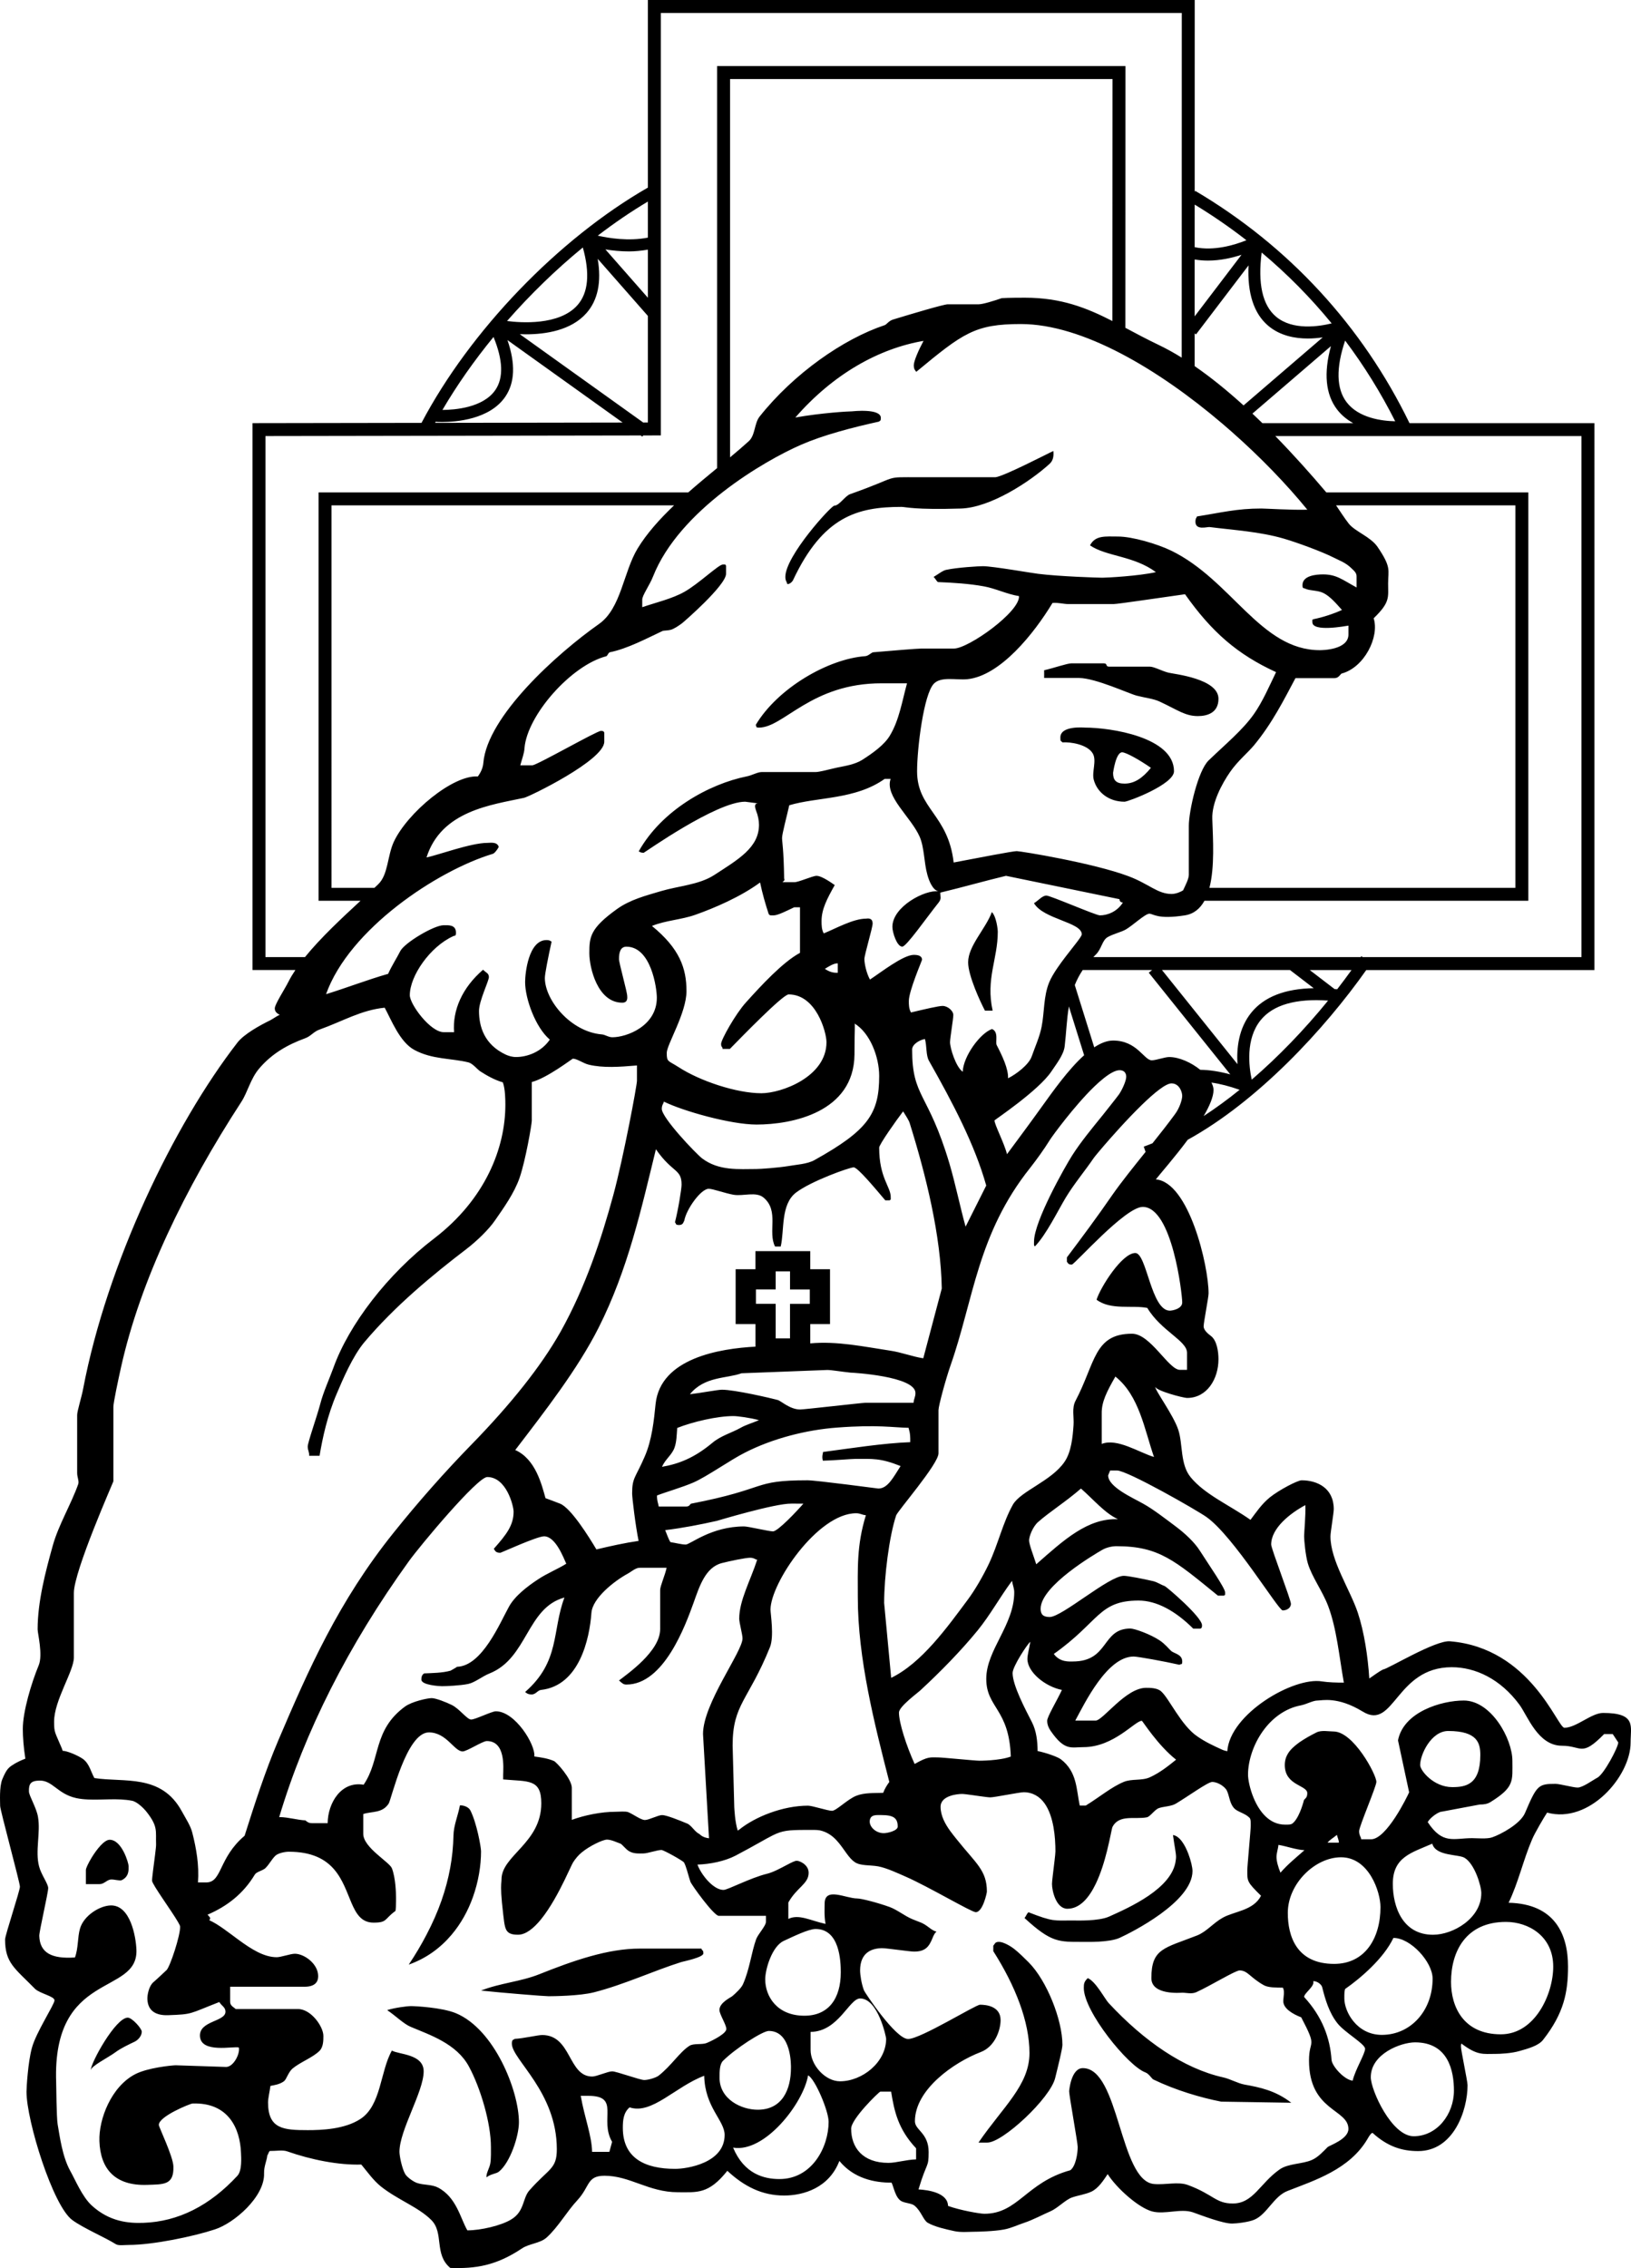 <?xml version="1.0" encoding="utf-8"?>
<!-- Generator: Adobe Illustrator 17.0.0, SVG Export Plug-In . SVG Version: 6.00 Build 0)  -->
<!DOCTYPE svg PUBLIC "-//W3C//DTD SVG 1.1//EN" "http://www.w3.org/Graphics/SVG/1.1/DTD/svg11.dtd">
<svg version="1.1" id="Layer_1" xmlns="http://www.w3.org/2000/svg" xmlns:xlink="http://www.w3.org/1999/xlink" x="0px" y="0px"
	 width="155.79px" height="216.618px" viewBox="0 0 155.79 216.618" enable-background="new 0 0 155.79 216.618"
	 xml:space="preserve">
<path d="M75.731,55.449c2.872-6.139,6.186-7.037,10.373-7.037c0.392,0,1.26,0.295,5.664,0.157c2.814-0.079,6.58-2.537,8.487-4.268
	c0.297-0.275,0.419-0.651,0.36-1.227c-0.331,0.135-4.876,2.505-5.565,2.505h-7.195c-3.66,0-1.639-0.153-6.654,1.616
	c-0.491,0.178-1.036,1.099-1.508,1.099c-0.293,0-4.678,4.797-4.678,6.803c0,0.394,0.155,0.471,0.18,0.684
	C75.406,55.805,75.631,55.611,75.731,55.449z M108.579,66.441c0.747,0.196,1.618,0.29,2.188,0.565
	c1.731,0.806,2.434,1.385,3.651,1.385c0.846,0,1.968-0.277,1.968-1.652c0-1.927-4.228-2.357-4.779-2.494
	c-0.628-0.157-1.375-0.574-1.769-0.574h-3.892c-0.394,0-0.119-0.315-0.513-0.315h-3.106c-0.392,0-1.765,0.475-2.593,0.657v0.738
	h3.341C104.666,64.771,107.814,66.243,108.579,66.441z M112.138,73.661c0-3.264-6.058-4.169-8.494-4.169
	c-0.099,0-2.359-0.216-2.359,0.943c0,0.394,0.023,0.293,0.207,0.468c0.761-0.056,2.397,0.2,2.89,1.065
	c0.392,0.689-0.108,1.752,0.09,2.499c0.315,1.2,1.432,2.103,2.945,2.103C107.753,76.569,112.138,74.919,112.138,73.661z
	 M107.418,74.84c-0.824,0-1.099-0.335-1.099-1.024c0,0,0.255-1.965,0.864-1.965c0.392,0,1.774,0.799,2.751,1.484
	C109.11,74.34,108.343,74.84,107.418,74.84z M92.474,91.908c0,1.276,1.171,3.791,1.607,4.617h0.734
	c-0.671-3.044,0.491-4.914,0.491-7.528c0-0.256-0.14-1.47-0.567-1.886C94.149,88.716,92.474,90.335,92.474,91.908z M153.124,163.598
	c-1.121,0-2.557,1.416-3.696,1.416c-0.669,0-3.224-7.629-10.934-8.259c-1.411-0.115-5.986,2.683-6.38,2.69
	c-0.469,0.237-0.899,0.584-1.321,0.864c-0.135-2.108-0.487-4.438-1.099-6.289c-0.747-2.222-2.611-4.971-2.611-7.291
	c0-0.392,0.315-2.202,0.315-2.596c0-2.024-1.594-2.753-3.068-2.753c-0.394,0-2.154,0.923-3.039,1.632
	c-0.826,0.687-1.27,1.387-1.848,2.145c-1.99-1.402-4.354-2.411-5.709-4.063c-1.024-1.238-0.734-3.158-1.186-4.536
	c-0.473-1.434-2.218-3.751-2.218-4.145c0,0.394,2.674,1.101,3.066,1.101c1.887,0,2.99-1.807,2.99-3.696
	c0-0.727-0.149-1.792-0.72-2.224c-0.234-0.178-0.696-0.529-0.696-0.921c0-0.394,0.471-2.753,0.471-3.147
	c0-2.654-1.877-10.618-5.038-10.886c0.443-0.563,1.793-2.098,3.046-3.782c6.715-3.699,13.074-10.572,17.053-16.212h21.792V40.412
	h-17.662c-4.494-9.264-11.554-16.928-20.466-22.184l-0.051,0.087L114.118,0H61.885v17.915c-8.588,4.934-16.989,13.679-21.623,22.472
	L24.12,40.413v52.232h4.094c-0.252,0.376-0.476,0.748-0.66,1.113c-0.374,0.747-1.308,2.159-1.308,2.553
	c0,0.394,0.338,0.527,0.473,0.617c-0.27,0.099-0.567,0.335-0.901,0.513c-1.004,0.491-2.503,1.319-3.133,2.125
	c-6.114,7.886-12.462,21.113-14.743,33.069c-0.137,0.765-0.572,2.118-0.572,2.51v5.547c0,0.392,0.2,0.759,0.101,1.056
	c-0.666,1.886-1.868,3.876-2.418,5.824c-0.709,2.537-1.459,5.389-1.459,8.043c0,0.394,0.518,2.429,0.104,3.431
	c-0.707,1.711-1.519,4.417-1.519,6.087c0,0.768,0.078,1.781,0.242,2.832c-0.515,0.199-0.863,0.388-0.955,0.443
	c-0.601,0.369-0.797,0.448-1.249,1.531c-0.295,0.727-0.203,2.154-0.203,2.546c0,0.394,1.889,7.316,1.889,7.708
	c0,0.394-1.418,4.642-1.418,5.034c0,2.263,0.927,2.751,2.854,4.716c0.455,0.453,1.866,0.711,1.866,1.105s-1.767,3.066-2.159,4.541
	c-0.374,1.357-0.515,3.798-0.515,4.189c0,2.774,2.528,10.918,4.378,12.255c1.04,0.768,3.129,1.655,4.154,2.303
	c0.254,0.158,0.828,0.072,1.222,0.072c2.319,0,6.198-0.81,8.224-1.479c1.848-0.59,4.793-3.125,4.714-5.367
	c-0.02-0.669,0.277-1.249,0.308-1.7c0.108-0.137,0.102-0.288,0.234-0.428c0.599,0.007,1.24-0.117,1.675,0.04
	c2.24,0.788,4.885,1.324,7.071,1.256c0.601,0.727,1.144,1.504,1.871,2.094c1.612,1.279,3.573,1.961,4.813,3.201
	c1.238,1.238,0.239,3.269,1.814,4.579c2.406,0.083,4.36-0.205,6.839-1.857c0.686-0.471,1.738-0.48,2.368-1.049
	c1.121-1.022,1.911-2.463,2.935-3.563c1.218-1.317,0.885-2.335,2.596-2.335c2.438,0,4.207,1.574,6.999,1.574
	c1.851,0,2.933,0.207,4.727-2.046c1.612,1.495,3.316,2.361,5.421,2.361c1.868,0,4.3-0.738,5.281-3.304
	c1.364,1.663,3.332,2.084,4.984,2.073c0.207,0.385,0.36,1.499,0.988,1.794c0.394,0.176,0.948,0.185,1.202,0.401
	c0.651,0.531,0.835,1.384,1.27,1.641c0.686,0.392,1.731,0.617,2.539,0.795c0.61,0.137,1.434,0.061,1.826,0.061
	s1.999-0.041,2.924-0.218c0.651-0.117,1.308-0.435,1.898-0.63c0.846-0.277,1.796-0.79,2.526-1.105
	c0.687-0.295,1.409-1.078,2.04-1.315c0.608-0.216,1.324-0.299,1.896-0.574c0.669-0.333,1.13-1.065,1.535-1.663
	c0.882,1.38,2.951,3.203,4.23,3.557c1.218,0.333,2.748-0.317,3.928,0.097c0.883,0.315,2.836,1.067,3.721,1.067
	c0.394,0,1.587-0.126,2.157-0.38c1.2-0.531,1.826-2.222,3.142-2.733c2.614-1.022,5.918-2.06,7.629-4.95
	c0.198-0.354,0.365-0.59,0.495-0.595c1.429,1.301,2.8,1.736,4.354,1.736c3.381,0,4.718-3.874,4.718-6.292
	c0-0.394-0.63-3.305-0.63-3.696c0-0.394,0.099-0.239,0.099-0.239c1.488,1.107,2.006,0.945,3.206,0.945
	c0.394,0,1.517-0.043,2.303-0.279c0.768-0.216,1.81-0.497,2.242-1.069c1.988-2.537,2.377-4.549,2.377-6.99
	c0-3.086-1.256-5.997-5.675-6.096c0.948-1.972,1.4-4.097,2.247-6.062c0.236-0.572,1.155-2.143,1.432-2.548
	c4.025,1.103,7.974-3.48,7.974-6.686C155.749,164.877,156.33,163.598,153.124,163.598z M115.251,144.895
	c2.575,1.828,6.857,8.912,7.269,8.912c0.394,0,0.786-0.237,0.786-0.63c0-0.392-1.886-5.27-1.886-5.661
	c0-1.574,1.828-2.999,3.264-3.766c0.041,1.013-0.117,2.586-0.117,2.978c0,0.394,0.135,1.826,0.351,2.573
	c0.392,1.319,1.414,2.67,1.945,4.086c0.814,2.158,1.052,4.794,1.498,7.316c-0.723,0.002-1.476-0.021-2.083-0.114
	c-2.713-0.462-8.809,3.105-9.048,6.666c-0.164-0.038-0.33-0.073-0.483-0.143c-0.864-0.394-1.603-0.734-2.37-1.265
	c-1.555-1.042-2.703-3.642-3.469-4.311c-0.374-0.336-1.049-0.336-1.443-0.336c-1.947,0-4.129,3.147-4.818,3.127h-1.938
	c0.905-1.67,3.039-6.116,5.576-6.116c0.394,0,3.005,0.475,4.383,0.79c0.124-0.137,0.257,0.076,0.257-0.317
	c0-0.707-0.801-0.75-1.076-1.024c-0.216-0.198-0.578-0.66-1.089-0.995c-0.885-0.59-2.395-1.128-2.787-1.128
	c-2.773,0-2.008,3.147-5.506,3.147c-0.335,0-1.224,0.088-1.81-0.72c4.358-3.08,4.268-5.099,8.099-5.099
	c1.734,0,3.539,1.004,5.223,2.685h0.702c-0.025-0.09,0.133,0.065,0.133-0.326c0-0.788-3.388-3.681-3.564-3.741
	c-0.297-0.097-0.702-0.372-1.094-0.469c-0.925-0.218-2.422-0.511-2.814-0.511c-1.416,0-5.9,3.933-7.08,3.933
	c-0.628,0-0.864-0.254-0.864-0.786c0-2.202,5.25-5.258,5.86-5.612c0.432-0.257,0.981-0.365,1.378-0.365
	c4.07,0,5.554,1.353,9.698,4.723h0.578c0.128-0.14,0.106,0.074,0.106-0.32c0-0.394-1.542-2.611-2.409-3.969
	c-0.509-0.806-1.414-1.65-2.281-2.3c-1.024-0.766-2.174-1.664-3.138-2.195c-0.963-0.551-3.343-1.583-3.343-2.703l0.191-0.466h0.655
	C107.674,140.436,114.346,144.245,115.251,144.895z M103.136,172.443c-0.333-1.54-0.241-3.226-1.81-4.423
	c-0.325-0.239-1.414-0.62-2.216-0.783c-0.008-0.925-0.106-1.909-0.551-2.774c-0.57-1.121-1.837-3.478-1.837-4.678
	c0-0.628,1.438-2.807,1.691-2.978c-0.121,0.716-0.275,1.249-0.275,1.641c0,1.24,1.684,2.636,3.296,2.953
	c-0.473,1.015-1.409,2.553-1.409,2.947c0,0.392,0.162,0.72,0.342,0.977c1.337,1.927,1.94,1.54,3.12,1.54
	c2.908,0,4.917-2.517,5.583-2.517c0.052,0,1.53,2.351,3.269,3.714c-0.675,0.548-1.539,1.246-2.504,1.682
	c-0.765,0.349-1.718,0.124-2.481,0.435c-1.198,0.495-2.301,1.438-3.642,2.265h-0.576V172.443z M93.532,168.161
	c-0.392,0-3.539-0.315-3.93-0.315c-0.748,0-0.943-0.11-2.231,0.623c-0.003,0.001-0.004,0.001-0.007,0.002
	c-0.792-1.737-1.497-3.933-1.497-4.911c0-0.569,1.756-1.846,2.069-2.141c1.891-1.751,3.85-3.748,5.441-5.695
	c1.218-1.495,2.101-3.14,3.289-4.743c0.056,0.389,0.212,0.702,0.212,1.096c0,3.127-2.672,5.506-2.672,8.259
	c0,2.787,2.187,2.846,2.344,7.428C95.486,168.17,93.532,168.161,93.532,168.161z M70.609,174.743
	c-0.041,0.031-0.097,0.062-0.143,0.093c-0.27-0.849-0.316-2.061-0.33-2.227l-0.157-5.902c0-3.953,1.501-4.277,3.566-9.39
	c0.412-1.022,0.052-3.194,0.052-3.588c0-2.517,4.504-9.203,8.181-9.203c0.394,0,0.552,0.158,0.93,0.189
	c-0.894,2.902-0.772,5.119-0.772,7.834c0,5.856,1.587,12.076,3.01,17.641c-0.22,0.296-0.43,0.627-0.586,1.037
	c-0.885,0.034-1.789-0.025-2.566,0.281c-0.84,0.328-1.911,1.438-2.321,1.438c-0.41,0-1.882-0.491-2.292-0.491
	C74.767,172.456,72.12,173.521,70.609,174.743z M66.807,175.158c-0.394-0.153-0.774-0.829-1.148-0.986
	c-0.747-0.315-2.012-0.819-2.409-0.819c-0.392,0-1.256,0.471-1.65,0.471s-1.11-0.556-1.6-0.752
	c-0.275-0.099-0.837-0.034-1.231-0.034c-1.337,0-2.94,0.328-4.151,0.772v-3.073c-0.016-0.846-1.445-2.427-1.7-2.544
	c-0.59-0.257-1.236-0.347-1.88-0.437c0.122-1.139-1.846-4.315-3.674-4.315c-0.394,0-1.965,0.788-2.361,0.788
	c-0.392,0-1.094-1.013-1.841-1.387c-0.552-0.274-1.54-0.659-1.931-0.659c-0.394,0-1.882,0.32-2.551,0.81
	c-3.086,2.263-2.303,5.054-3.948,7.462c-2.127-0.369-3.413,1.716-3.435,3.672h-1.452c-0.394,0.011-0.54-0.162-0.675-0.268
	c-0.766-0.036-1.578-0.293-2.431-0.315c0,0-0.027,0.006-0.075,0.017c2.451-8.198,6.586-16.392,12.381-24.439
	c1.042-1.454,6.553-8.055,7.496-8.055c1.848,0,2.517,2.792,2.517,3.302c0,1.299-0.669,2.175-1.889,3.55
	c0.151,0.268,0.239,0.383,0.63,0.383c0.058,0,3.5-1.573,4.169-1.573c1.101,0,1.859,2.051,2.121,2.618
	c-0.822,0.518-1.821,0.909-2.706,1.499c-0.984,0.648-2.197,1.565-2.769,2.607c-0.864,1.553-2.562,5.664-4.957,5.738
	c-0.135,0.108-0.457,0.268-0.623,0.372c-0.799,0.221-1.758,0.223-2.523,0.259c-0.135,0.106-0.261,0.2-0.261,0.594
	c0,0.531,1.752,0.628,1.968,0.628c0.392,0,1.733-0.056,2.499-0.214c0.648-0.137,1.344-0.725,2.033-1
	c3.658-1.454,3.546-6.274,7.165-7.255c-1.202,3.19-0.398,6.089-3.755,9.023c0.135,0.099,0.237,0.234,0.63,0.234
	c0.392,0,0.581-0.414,0.896-0.432c3.656-0.414,4.628-4.883,4.806-7.361c0.099-1.396,2.163-3.032,3.462-3.739
	c0.336-0.178,0.766-0.581,1.159-0.565h2.559c-0.144,0.711-0.615,1.733-0.615,2.127v3.737c0,2.123-3.154,4.289-3.93,4.898
	c0.329,0.295,0.432,0.39,0.707,0.39c3.579,0,5.628-5.63,6.416-7.812c0.549-1.535,1.117-3.375,2.688-3.786
	c0.747-0.196,2.301-0.513,2.695-0.513s0.47,0.157,0.693,0.189c-0.659,2.019-1.717,3.901-1.717,5.63c0,0.394,0.315,1.495,0.315,1.889
	c0,1.258-3.773,6.213-3.773,9.124l0.572,9.964C67.358,175.524,67.034,175.402,66.807,175.158z M52.204,89.783
	c-1.731,0-2.046,3.186-2.046,4.012c0,1.594,0.995,4.344,2.359,5.495c-0.819,1.198-2.181,1.663-3.224,1.663
	c-0.392,0-0.702-0.105-0.977-0.225c-2.064-0.964-2.562-2.685-2.562-4.18c0-0.964,0.943-2.852,0.943-3.226
	c0-0.392-0.29-0.417-0.554-0.707c-2.01,1.731-2.929,3.885-2.771,5.965H42.39c-1.279,0.011-3.246-2.663-3.246-3.527
	c0-1.848,1.936-4.633,4.133-5.635c0.153-0.094,0.275,0.05,0.275-0.342c0-0.788-0.747-0.709-1.182-0.709
	c-0.925,0-3.743,1.688-4.138,2.474c-0.313,0.628-0.824,1.411-1.159,2.168c-1.918,0.547-3.957,1.333-5.929,1.943
	c2.206-6.217,10.634-11.812,15.924-13.403c0.157-0.041,0.423-0.374,0.572-0.66c-0.153-0.522-0.806-0.387-1.101-0.387
	c-1.553,0-4.739,1.177-5.799,1.391c1.418-4.482,6.256-5.027,9.322-5.695c0.473-0.099,7.645-3.579,7.656-5.351v-0.909
	c-0.088,0.025,0.07-0.131-0.324-0.131s-6.157,3.302-6.549,3.284h-1.148c0.149-0.558,0.383-1.168,0.401-1.639
	c0.257-3.147,4.464-7.917,7.816-8.777c0.146-0.094,0.14-0.248,0.313-0.374c1.709-0.34,3.559-1.337,5.072-2.044
	c0.099-0.04,0.446-0.025,0.761-0.104c0.315-0.079,0.779-0.401,1.076-0.617c0.135-0.099,4.214-3.633,4.214-4.734v-0.781
	c-0.135-0.126,0.076-0.104-0.315-0.104c-0.394,0-2.321,1.857-3.658,2.604c-1.18,0.669-2.686,1.009-4.032,1.47v-0.713
	c-0.018-0.392,0.716-1.405,1.029-2.211c2.496-6.332,10.659-11.073,14.142-12.589c2.123-0.925,4.831-1.636,7.48-2.22
	c-0.018-0.108,0.14,0.05,0.14-0.342c0-0.945-2.733-0.63-2.751-0.63c-0.394,0-2.976,0.155-5.416,0.59
	c3.625-4.162,7.978-6.587,12.244-7.32c-0.471,0.873-0.93,1.933-0.93,2.325c0,0.394,0.135,0.495,0.239,0.63
	c4.471-3.699,5.601-4.563,9.986-4.563c5.917,0,13.18,4.344,19.246,9.512c0.295,0.251,0.587,0.505,0.876,0.759
	c2.795,2.464,5.298,5.073,7.243,7.461c-1.486,0.045-4.003-0.113-4.399-0.113c-2.336,0-3.82,0.392-6.152,0.759
	c0.02,0.106-0.137,0.106-0.137,0.5c0,0.846,1.09,0.493,1.346,0.511c2.339,0.295,4.79,0.437,7.091,1.105
	c1.279,0.374,3.593,1.222,4.732,1.794c0.572,0.295,1.18,0.486,1.751,1.056c0.216,0.216,0.495,0.41,0.473,0.804v1.013
	c-1.373-0.75-1.925-1.249-3.203-1.249c-0.628,0-1.965,0.099-1.965,1.022c0,0.394,0.119,0.248,0.272,0.344
	c0.468,0.214,1.159,0.135,1.727,0.412c0.671,0.333,1.281,1.076,1.774,1.619c-0.833,0.374-1.792,0.691-2.719,0.882
	c-0.142,0.11-0.11-0.11-0.11,0.284c0,0.964,3.145,0.376,3.447,0.329v0.831c0.013,1.495-2.521,1.513-2.737,1.513
	c-5.664,0-8.413-6.693-14.193-9.504c-1.337-0.648-3.721-1.348-5.078-1.348c-1.2,0-2.17-0.142-2.677,0.844
	c1.58,1.076,4.158,0.979,6.294,2.555c-1.634,0.374-4.718,0.534-5.11,0.534c-0.396,0-4.12-0.119-6.146-0.374
	c-0.551-0.061-4.336-0.727-5.261-0.727c-0.394,0-2.443,0.115-3.523,0.351c-0.315,0.058-0.761,0.421-1.198,0.677
	c0.135,0.094,0.279,0.399,0.419,0.489c1.396,0.054,3.019,0.155,4.394,0.41c1.103,0.198,2.199,0.748,3.348,0.93
	c0.099,1.504-4.836,5.009-6.211,5.009H88.01c-0.394,0-3.001,0.216-4.576,0.353c-0.194,0-0.471,0.354-0.786,0.374
	c-3.518,0.254-8.372,3.048-10.468,6.578c0.135,0.11-0.079,0.245,0.317,0.245c2.377,0,4.975-4.248,11.737-4.232h2.404
	c-0.459,1.659-0.743,3.505-1.63,4.979c-0.529,0.905-1.657,1.697-2.638,2.328c-0.729,0.453-1.621,0.581-2.386,0.738
	c-0.648,0.137-1.688,0.432-2.08,0.432h-5.153c-0.394,0-0.968,0.333-1.42,0.412c-3.597,0.727-8.127,3.226-10.331,7.179
	c0.09-0.038,0.09,0.119,0.484,0.119c0.059,0,6.92-4.878,9.694-4.878l1.22,0.158c-0.394,0-0.281,0.405-0.185,0.68
	c0.198,0.491,0.284,0.973,0.284,1.367c0,2.181-1.985,3.309-4.286,4.804c-1.434,0.925-3.381,1.031-5.052,1.524
	c-1.456,0.432-2.967,0.815-4.225,1.718c-2.575,1.848-2.641,2.67-2.641,4.223c0,1.378,0.786,4.721,3.145,4.721
	c0.57,0,0.473-0.531,0.473-0.63c0-0.394-0.786-3.147-0.786-3.539c0-0.63,0.135-1.18,0.707-1.18c2.359,0,2.908,3.951,2.908,4.876
	c0,2.695-2.868,3.775-4.246,3.775c-0.392,0-0.693-0.257-1.029-0.274c-2.951-0.257-5.421-3.264-5.421-5.389
	c0-0.392,0.317-1.981,0.646-3.489C52.598,89.941,52.598,89.783,52.204,89.783z M36.124,84.457c-0.115,0.109-0.236,0.224-0.356,0.337
	h-4.102V48.265h32.721c-1.366,1.301-2.599,2.67-3.482,4.118c-1.375,2.281-1.569,5.718-3.692,7.213
	c-3.994,2.812-10.673,8.807-11.046,13.271c-0.038,0.473-0.241,0.903-0.525,1.292c-2.4-0.164-6.744,3.498-8.023,6.233
	C36.991,81.747,37.088,83.532,36.124,84.457z M106.255,30.661c-2.467-1.259-4.882-2.228-8.353-2.228
	c-0.394,0-1.591,0.002-2.22,0.043c-0.786,0.275-1.812,0.587-2.204,0.587h-2.949c-0.396,0-3.563,0.948-5.236,1.459
	c-0.392,0.117-0.63,0.491-0.788,0.531c-3.953,1.317-8.689,4.626-11.953,8.737c-0.511,0.648-0.403,1.781-1.033,2.35
	c-0.551,0.501-1.154,1.015-1.784,1.54V7.548h36.531L106.255,30.661z M114.112,24.782c0.426,0.073,0.851,0.106,1.27,0.106
	c1.186,0,2.3-0.258,3.203-0.552l-4.474,5.879L114.112,24.782z M114.111,31.841l0.129,0.098l5.017-6.591
	c-0.119,2.662,0.505,4.604,1.886,5.769c1.112,0.938,2.518,1.214,3.786,1.214c0.504,0,0.98-0.046,1.414-0.109l-7.56,6.498
	c-1.522-1.381-3.092-2.664-4.671-3.751L114.111,31.841z M127.722,39.118c0.429,0.56,0.961,0.973,1.53,1.294h-8.673
	c-0.313-0.307-0.63-0.609-0.949-0.91l7.499-6.445C126.424,35.631,126.612,37.67,127.722,39.118z M103.329,89.234
	c0,0.217-0.744,1.09-1.525,2.109c-0.287,0.374-0.577,0.768-0.839,1.156c-0.312,0.463-0.582,0.919-0.749,1.325
	c-0.551,1.337-0.448,2.857-0.722,4.232c-0.178,0.946-0.633,1.938-0.948,2.843c-0.274,0.786-1.47,1.695-2.26,2.085
	c0.043-0.898-0.558-2.154-1.087-3.176c-0.14-0.295,0.216-1.261-0.446-1.529c-1.15,0.408-2.751,2.634-2.794,4.081
	c-0.653-0.441-1.214-2.253-1.214-2.823c0-0.394,0.313-2.204,0.313-2.596c0-0.414-0.552-0.867-1.022-0.867
	c-0.394,0-1.713,0.313-3.023,0.624c-0.194-0.351-0.203-0.702-0.203-1.094c0-0.963,1.261-3.874,1.261-3.933
	c0-0.394-0.396-0.473-0.788-0.473c-1.022,0-3.201,1.717-4.187,2.357c-0.367-0.671-0.531-1.571-0.531-1.963
	c0-0.394,0.786-2.99,0.786-3.383c0-0.608-0.531-0.471-0.628-0.471c-1.22,0-2.881,0.937-4.039,1.409
	c-0.203-0.351-0.212-0.781-0.212-1.173c0-1.141,0.522-2.123,1.261-3.444c-0.599-0.425-1.337-0.882-1.731-0.882
	c-0.394,0-1.749,0.628-2.143,0.608h-1.132c0,0,0.302-0.167,0.173-0.347c-0.043-2.857-0.2-3.487-0.2-3.879
	c0-0.394,0.473-2.141,0.689-3.122c2.71-0.808,6.303-0.52,9.117-2.521h0.565c-0.583,1.68,1.952,3.645,2.776,5.533
	c0.455,1.063,0.399,2.429,0.734,3.629c0.155,0.57,0.5,1.457,1.062,1.583c-1.254-0.187-4.403,1.445-4.403,3.392
	c0,0.531,0.432,1.889,0.943,1.889c0.394,0,2.298-2.744,3.478-4.219c0.295-0.374,0.14-0.561,0.158-0.943
	c2.089-0.5,4.291-1.13,6.272-1.603l10.839,2.231c0.018,0.207,0.097,0.286,0.324,0.329c-0.576,0.887-1.486,1.216-2.195,1.216
	c-0.392,0-4.718-1.889-5.11-1.889c-0.396,0-0.743,0.459-1.184,0.727C99.66,87.798,103.329,88.073,103.329,89.234z M125.483,94.38
	c-2.727,0.045-4.736,0.819-5.962,2.334c-1.215,1.502-1.415,3.408-1.32,4.921l-7.21-8.99h12.232l-0.002,0.002L125.483,94.38z
	 M117.514,102.611c-1.031-0.277-1.992-0.429-2.868-0.437c-0.859-0.692-2.008-1.22-2.978-1.22c-0.394,0-1.261,0.313-1.652,0.313
	c-0.747,0-1.396-1.887-3.696-1.887c-0.582,0-1.19,0.246-1.801,0.648l-1.858-5.948c0.194-0.483,0.44-0.962,0.756-1.435h6.631
	l-0.319,0.256L117.514,102.611z M102.098,96.123l1.456,4.66c-1.531,1.377-3.003,3.476-4.045,4.92
	c-1.141,1.594-2.299,3.145-3.323,4.531c-0.255-1.044-1.195-2.832-1.195-3.226c0-0.041,4.214-2.848,5.434-4.676
	c0.473-0.709,1.173-1.587,1.269-2.393C101.848,98.683,101.881,97.398,102.098,96.123z M94.203,113.229l-1.972,3.926
	c-0.54-1.947-0.955-4.027-1.544-6.033c-2.044-6.864-3.562-6.276-3.562-10.878c0-0.531,0.77-0.943,1.223-1.011
	c0.191,0.678,0.085,1.542,0.38,2.073C91.047,105.397,93.12,109.366,94.203,113.229z M69.013,100.179h0.702
	c1.074-1.092,5.06-5.205,5.612-5.205c2.636,0,3.617,3.617,3.617,4.563c0,3.323-4.327,4.876-6.213,4.876
	c-2.379,0-5.882-1.173-7.908-2.49c-1.002-0.651-1.137-0.459-1.137-1.364c0-0.788,1.886-3.816,1.886-5.9
	c0-2.181-0.657-4.068-3.3-6.224c1.308-0.534,2.823-0.594,4.142-1.065c1.846-0.651,4.362-1.738,6.188-3.086
	c0.205,1.004,0.518,2.094,0.826,3.021c0.144,0.142,0.09,0.119,0.482,0.119c0.394,0,1.301-0.464,1.95-0.772h0.554v4.351
	c-1.661,0.894-3.741,3.158-5.159,4.732c-1.002,1.101-2.377,3.566-2.377,3.958C68.878,100.087,69.036,99.929,69.013,100.179z
	 M78.787,92.536c0.36-0.227,0.867-0.552,1.236-0.527v0.898C79.497,92.93,79.148,92.764,78.787,92.536z M63.41,105.21
	c1.826,0.903,6.391,2.193,8.849,2.193c3.383,0,9.302-1.161,9.36-6.686c0-2.517,0.081-2.911-0.002-2.967
	c1.481,0.894,2.361,3.183,2.361,5.011c0,3.6-1.062,5.182-6.173,8.032c-0.689,0.394-1.778,0.441-2.544,0.581
	c-0.963,0.155-2.609,0.275-3.003,0.275c-1.688,0-3.586,0.2-5.2-1.018c-0.628-0.493-3.845-3.879-3.845-4.723
	C63.214,105.514,63.372,105.436,63.41,105.21z M97.116,81.29c-0.394,0-3.604,0.628-6.024,1.085
	c-0.524-4.577-3.494-5.117-3.494-8.714c0-2.204,0.63-7.33,1.594-8.354c0.689-0.727,2.116-0.338,3.196-0.437
	c3.147-0.315,6.371-4.347,8.145-7.283c0.509-0.052,1.085,0.106,1.477,0.106h4.367c0.392,0,4.57-0.628,6.814-0.939
	c2.551,3.607,4.995,5.743,8.696,7.44c-0.635,1.319-1.308,2.863-2.116,4.005c-1.06,1.513-2.742,2.902-4.315,4.417
	c-1.022,0.963-1.902,4.838-1.902,6.254v4.68c0,0.394-0.322,0.997-0.549,1.488c-0.275,0.171-0.709,0.342-1.103,0.342
	c-1.337,0-2.17-0.97-4.117-1.697C104.442,82.424,97.508,81.29,97.116,81.29z M115.796,78.219c-0.059-1.535,0.91-3.354,1.715-4.513
	c0.747-1.062,1.668-1.805,2.258-2.512c1.749-2.105,2.899-4.419,3.971-6.427h3.717c0.392,0.005,0.538-0.324,0.682-0.435
	c2.168-0.565,3.64-3.496,3.071-5.283c1.591-1.535,1.38-1.985,1.38-3.323c0-1.297,0.338-1.519-1.017-3.505
	c-0.669-0.963-2.148-1.459-2.737-2.206c-0.404-0.515-0.804-1.143-1.217-1.75h17.127v36.529h-29.223
	C116.035,82.815,115.865,80.141,115.796,78.219z M62.651,109.762c1.594,2.296,2.452,1.848,2.452,3.381
	c0,0.394-0.317,2.38-0.633,3.597c0.137,0.124,0.005,0.257,0.396,0.257c0.394,0,0.405-0.277,0.497-0.421
	c0.191-1.087,1.587-3.039,2.334-3.039c0.392,0,1.567,0.432,2.373,0.572c0.923,0.157,2.143-0.338,2.868,0.272
	c1.515,1.279,0.374,3.269,1.094,4.673h0.54c0.365-1.544-0.022-4.007,1.454-5.148c1.436-1.101,5.119-2.416,5.515-2.416
	c0.392,0,2.102,2.074,3.021,3.152h0.414c0.126-0.139,0.104,0.075,0.104-0.32c0-0.984-1.103-1.828-1.103-4.718
	c0-0.295,1.63-2.602,2.287-3.46c0.223,0.358,0.563,0.86,0.639,1.155c1.553,4.975,2.974,10.74,3.053,15.764l-1.767,6.664
	c-0.997-0.146-2.098-0.579-3.199-0.736c-2.479-0.374-5.016-0.923-7.596-0.689v-1.844h1.887v-5.238h-1.887v-1.729h-5.238v1.731
	h-1.889v5.236h1.891v2.157c-3.395,0.18-9.063,1.094-9.536,5.459c-0.157,1.553-0.34,3.444-1.049,5.056
	c-0.882,2.046-1.193,1.974-1.193,3.507c0,0.394,0.315,3.05,0.617,4.529c-1.315,0.191-2.719,0.502-4.029,0.815
	c-0.725-1.213-2.418-3.933-3.458-4.365c-0.435-0.178-0.941-0.354-1.405-0.531c-0.374-1.331-0.957-3.737-2.89-4.597
	c2.846-3.724,5.966-7.724,7.969-11.695C59.979,121.25,61.251,115.485,62.651,109.762z M78.598,139.506
	c0.898-0.014,2.706-0.171,3.102-0.171c1.65,0,2.386-0.092,4.322,0.684c-0.68,1.051-1.216,2.148-2.121,2.148
	c-0.058,0-5.921-0.788-6.765-0.788c-5.369,0-3.645,0.786-11.136,2.235c-0.144,0.11-0.131,0.281-0.525,0.27H62.92
	c-0.022-0.223-0.18-0.538-0.164-1.056c0.883-0.342,2.411-0.774,3.494-1.245c1.258-0.551,3.575-2.181,4.874-2.83
	c2.634-1.357,5.889-2.193,8.838-2.409c3.912-0.295,5.353,0,6.825,0.022c0.023,0.214,0.18,0.372,0.158,1.371
	c-2.609,0.101-5.569,0.572-8.334,0.939C78.63,138.784,78.47,139.074,78.598,139.506z M76.739,143.608
	c-0.57,0.659-2.434,2.65-2.904,2.65c-0.396,0-2.361-0.473-2.755-0.473c-3.145,0-5.151,1.731-5.583,1.731
	c-0.394,0-0.954-0.158-1.459-0.23c-0.182-0.281-0.342-0.759-0.5-1.146c1.634-0.198,3.357-0.531,4.93-0.885
	c0.076-0.02,5.56-1.673,7.113-1.648L76.739,143.608L76.739,143.608z M63.232,140.092c0.306-0.714,0.932-1.119,1.188-1.805
	c0.216-0.59,0.212-1.236,0.266-1.907c1.508-0.599,3.838-1.135,5.371-1.135c0.394,0,1.59,0.16,2.438,0.39
	c-0.525,0.236-1.218,0.425-1.769,0.741c-0.846,0.473-1.857,0.74-2.663,1.409C66.352,139.218,64.882,139.806,63.232,140.092z
	 M82.664,133.975c-0.396,0.011-5.842,0.642-6.236,0.642c-0.982,0-1.828-0.828-2.143-0.907c-0.648-0.178-4.11-0.982-5.328-0.982
	c-0.394,0-2.033,0.313-3.057,0.432c1.385-1.722,3.523-1.488,4.928-2.003l8.199-0.315c0.392,0,1.42,0.175,2.206,0.254
	c0.158,0,6.209,0.335,6.209,1.947c0,0.394-0.158,0.549-0.18,0.932L82.664,133.975L82.664,133.975z M77.351,123.156v1.371H75.46v3.3
	h-1.369v-3.303h-1.886v-1.371h1.886v-1.729h1.371v1.731L77.351,123.156L77.351,123.156z M84.175,173.352
	c1.159,0,1.573,0.275,1.573,1.101c0,0.392-0.946,0.628-1.337,0.628c-0.729,0-1.337-0.57-1.337-1.101
	c0-0.148,0.031-0.255,0.076-0.342c0.17-0.325,0.611-0.287,1.012-0.286C84.166,173.352,84.17,173.352,84.175,173.352z
	 M106.787,145.094c-2.893-0.115-5.175,1.988-7.807,4.306c-0.212-0.687-0.684-1.884-0.684-2.278s0.36-1.317,0.851-1.749
	c1.081-0.964,2.634-1.927,4.104-3.206C104.444,143.209,105.54,144.531,106.787,145.094z M105.234,137.906v-2.915
	c-0.018-1.103,0.484-2.084,1.306-3.519c2.287,1.823,2.782,5.083,3.687,7.681C108.791,138.721,106.702,137.323,105.234,137.906z
	 M112.924,124.39c0,0.63-0.981,0.788-1.18,0.788c-1.808,0-2.202-5.506-3.302-5.506c-1.258,0-3.307,3.228-3.701,4.459
	c1.348,1.024,3.419,0.498,4.847,0.786c1.319,2.206,3.809,3.131,3.795,4.293v1.621h-0.675c-1.081,0.011-2.81-3.451-4.581-3.451
	c-3.638,0-3.489,2.789-5.396,6.409c-0.374,0.707-0.131,1.542-0.189,2.328c-0.077,1.101-0.209,2.555-0.86,3.498
	c-1.238,1.83-4.183,2.787-4.93,4.086c-0.964,1.711-1.414,3.789-2.298,5.657c-0.531,1.121-1.326,2.512-2.053,3.476
	c-1.889,2.535-4.354,5.999-7.278,7.413l-0.671-7.147c0-2.517,0.477-6.335,1.144-8.361c0.139-0.432,4.047-4.912,4.047-5.934v-4.129
	c0-0.394,0.673-2.897,1.146-4.255c2.222-6.33,2.569-12.568,7.622-18.898c0.57-0.729,1.313-1.745,1.882-2.668
	c0.25-0.394,2.314-3.216,4.204-5.053c0.323-0.314,0.638-0.594,0.94-0.832c0.581-0.458,1.109-0.758,1.51-0.758
	c0.394,0,0.628,0.234,0.628,0.628s-0.407,1.285-0.702,1.697c-0.214,0.291-0.447,0.58-0.674,0.87
	c-0.284,0.363-0.567,0.726-0.861,1.088c-1.042,1.285-2.104,2.567-2.927,3.859c-0.666,1.042-3.642,6.29-3.642,8.217
	c0,0.394-0.025,0.338,0.077,0.473c1.067-1.08,2.195-3.404,2.963-4.682c0.786-1.297,1.83-2.539,2.674-3.78
	c0.081-0.118,0.701-0.87,1.558-1.842c0.275-0.312,0.577-0.648,0.89-0.992c0.677-0.743,1.417-1.523,2.13-2.216
	c1.192-1.159,2.295-2.06,2.841-2.06c0.257,0,0.446,0.094,0.594,0.224c0.337,0.298,0.428,0.805,0.428,0.956
	c0,0.392-0.27,1.207-0.702,1.776c-0.642,0.879-1.382,1.818-2.138,2.764c-0.268,0.106-0.537,0.217-0.801,0.308
	c-0.011,0.004-0.022,0.009-0.032,0.012l0.029,0.085l0.144,0.418c-1.163,1.448-2.316,2.881-3.179,4.117
	c-1.434,2.085-2.931,4.093-4.336,5.959v0.423c0.137,0.126,0.083,0.259,0.475,0.259c0.257,0,5.094-5.504,6.767-5.504
	C111.981,115.268,112.924,123.645,112.924,124.39z M114.97,106.594c0.56-0.957,0.944-1.844,0.944-2.496
	c0-0.223-0.075-0.461-0.2-0.703c0.821,0.112,1.723,0.348,2.692,0.689C117.256,105.015,116.107,105.85,114.97,106.594z
	 M119.562,103.115c-0.27-1.253-0.598-3.889,0.851-5.68c1.186-1.466,3.362-2.086,6.444-1.872
	C124.559,98.387,122.078,100.948,119.562,103.115z M127.71,94.501l0.002-0.021c-0.082-0.009-0.156-0.01-0.237-0.017l-2.37-1.817
	h3.991C128.643,93.273,128.183,93.894,127.71,94.501z M151.057,91.409H130.16l-0.127-0.087c-0.02,0.029-0.041,0.058-0.061,0.087
	h-25.536c0.076-0.077,0.146-0.156,0.228-0.233c0.569-0.549,0.594-1.364,1.143-1.679c0.552-0.313,1.299-0.473,1.731-0.727
	c0.651-0.374,1.848-1.504,2.242-1.504s0.759,0.57,3.393,0.158c0.872-0.136,1.465-0.656,1.874-1.394h30.935V47.028h-19.295
	c-1.458-1.723-3.107-3.574-4.872-5.38h29.244v49.761H151.057z M128.629,38.418c-0.987-1.293-1.028-3.277-0.144-5.89
	c1.81,2.409,3.411,4.984,4.782,7.708C132.019,40.209,129.79,39.937,128.629,38.418z M127.197,30.886
	c-1.206,0.297-3.729,0.695-5.319-0.648c-1.293-1.093-1.746-3.155-1.367-6.119C122.952,26.166,125.188,28.429,127.197,30.886z
	 M119.056,22.944c-1.146,0.464-3.093,1.046-4.943,0.664l0.001-4.067C115.835,20.585,117.484,21.722,119.056,22.944z M57.091,24.72
	l4.794,5.455v10.178l-0.445,0.001l-11.79-8.438c0.19,0.008,0.386,0.013,0.594,0.013c1.847,0,4.302-0.359,5.771-2.023
	C57.11,28.666,57.463,26.924,57.091,24.72z M61.885,28.437l-4.057-4.616c0.646,0.106,1.417,0.19,2.247,0.19
	c0.584,0,1.197-0.063,1.811-0.168v4.594H61.885z M61.885,19.25v3.445c-1.854,0.362-3.769,0.046-4.786-0.189
	C58.669,21.303,60.271,20.21,61.885,19.25z M55.671,23.637c0.691,2.472,0.527,4.328-0.513,5.507
	c-1.744,1.977-5.484,1.679-6.727,1.515C50.653,28.12,53.103,25.742,55.671,23.637z M47.14,32.184c0.905,2.2,0.969,3.903,0.176,5.061
	c-1.164,1.701-3.899,1.902-5.056,1.908C43.648,36.781,45.297,34.433,47.14,32.184z M41.64,40.24l-0.003,0.045
	c0.039,0.003,0.254,0.018,0.589,0.018c1.33,0,4.545-0.237,6.034-2.407c0.926-1.351,0.986-3.173,0.21-5.416l11.005,7.877
	l-17.913,0.029C41.589,40.337,41.614,40.288,41.64,40.24z M25.356,91.409V41.647l35.842-0.057l0.155,0.111l0.08-0.112l1.688-0.003
	V1.236h49.761l-0.008,32.92c-0.734-0.455-1.468-0.862-2.197-1.212c-1.146-0.546-2.185-1.105-3.186-1.637l0.011-24.995H68.498v38.393
	c-0.909,0.749-1.844,1.523-2.756,2.324H30.43V86.03h4.009c-1.776,1.642-3.808,3.529-5.307,5.379H25.356z M7.055,158.31v-6.175
	c0-2.085,3.775-10.599,3.775-10.657v-7.118c0-0.394,0.454-2.535,0.729-3.773c1.85-8.298,6.087-17.034,11.494-25.352
	c0.59-0.905,0.871-2.19,1.679-3.154c1.238-1.474,2.785-2.323,4.399-2.913c0.57-0.198,0.824-0.651,1.414-0.846
	c2.242-0.806,3.953-1.853,6.2-2.08c0.621,1.135,1.436,3.284,2.832,4.032c1.711,0.925,3.503,0.779,5.173,1.193
	c0.392,0.097,0.81,0.639,1.126,0.855c0.608,0.394,1.391,0.835,2.152,1.049c0.239,0.621,0.243,1.749,0.243,2.143
	c0,4.111-1.9,9.009-6.796,12.764c-4.464,3.404-8.154,8.244-9.628,12.354c-0.394,1.081-0.982,2.371-1.256,3.453
	c-0.333,1.258-1.198,3.676-1.198,4.07c0,0.394,0.158,0.473,0.135,0.885h0.995c0.288-1.724,0.745-3.845,1.648-5.95
	c0.551-1.297,1.508-3.559,2.629-4.896c2.891-3.442,6.58-6.481,9.725-8.881c1.004-0.765,2.165-1.889,2.755-2.753
	c0.806-1.162,1.839-2.598,2.35-4.072c0.572-1.671,1.157-5.068,1.166-5.459v-3.687c1.465-0.38,3.863-2.233,3.924-2.233
	c0.394,0,1.002,0.455,1.513,0.574c1.375,0.333,2.962,0.214,4.608,0.076v1.454c0.013,0.394-1.288,7.336-2.251,10.896
	c-1.121,4.129-2.643,8.786-5.04,13.072c-1.907,3.383-4.851,7.017-8.448,10.715c-2.634,2.692-5.225,5.637-7.505,8.487
	c-5.272,6.569-8.149,13.117-11.001,19.803c-1.272,2.993-2.256,6.058-3.233,9.142c-2.493,2.106-2.142,4.422-3.626,4.457h-0.828
	c0.122-1.643-0.153-3.23-0.545-4.763c-0.158-0.648-0.644-1.378-0.995-2.026c-1.967-3.62-5.529-2.733-8.354-3.179
	c-0.34-0.596-0.473-1.378-1.101-1.83c-0.513-0.353-1.529-0.772-1.922-0.772c-0.002,0-0.007,0.001-0.009,0.001
	c-0.028-0.081-0.048-0.166-0.081-0.244c-0.666-1.591-0.734-1.465-0.734-2.546C5.166,162.4,7.055,159.609,7.055,158.31z
	 M22.671,207.808c-2.641,2.852-5.646,4.374-8.969,4.489c-1.411,0.05-3.237-0.09-4.957-1.673c-0.914-0.853-1.571-2.474-2.042-3.3
	c-0.741-1.344-0.988-3.219-1.2-4.455c-0.108-0.711-0.126-3.586-0.139-4.007c-0.374-10.693,7.82-8.232,7.667-12.631
	c-0.043-1.22-0.563-4.316-2.476-4.248c-1.053,0.036-2.557,0.977-2.913,2.211c-0.245,0.831-0.149,1.864-0.484,2.758
	c-2.253,0.157-3.352-0.459-3.406-2.058c-0.016-0.421,0.865-4.16,0.851-4.581c-0.016-0.421-0.675-1.285-0.871-2.06
	c-0.39-1.461,0.16-3.235-0.104-4.723c-0.135-0.86-0.849-2.003-0.864-2.424c-0.013-0.382,0.036-0.632,0.179-0.793
	c0.149-0.168,0.398-0.24,0.796-0.254c1.283-0.045,1.729,1.269,3.534,1.67c0.36,0.08,0.737,0.117,1.121,0.135
	c1.363,0.066,2.845-0.144,4.218,0.121c0.466,0.088,1.105,0.689,1.436,1.121c1.06,1.373,0.815,1.79,0.86,3.052
	c0.009,0.282-0.171,1.548-0.288,2.484c-0.057,0.46-0.1,0.846-0.095,0.985c0.011,0.35,1.846,2.851,2.47,3.924
	c0.126,0.216,0.207,0.379,0.209,0.45c0.032,0.842-0.968,3.849-1.294,4.156c-0.408,0.372-0.837,0.795-1.247,1.148
	c-0.43,0.351-0.601,1.204-0.585,1.625c0.043,1.24,0.97,1.571,1.979,1.535c2.379-0.083,1.981-0.124,4.889-1.256
	c0.225,0.369,0.574,0.48,0.59,0.901c0.034,0.991-2.49,0.864-2.438,2.337c0.061,1.706,3.253,0.948,3.717,1.105
	c0.126,0.585-0.491,1.833-1.206,1.857l-4.844-0.16c-0.423,0.016-2.634,0.232-3.834,0.842c-2.298,1.177-3.51,4.3-3.435,6.404
	c0.092,2.695,1.529,4.282,4.561,4.176c1.578-0.056,2.568,0.036,2.505-1.774c-0.032-0.948-1.382-3.735-1.391-3.944
	c-0.027-0.822,3.008-2.044,3.217-2.053c3.431-0.119,4.549,2.391,4.631,4.727C23.034,206.05,23.137,207.308,22.671,207.808z
	 M58.205,205.519h-1.65c-0.032-1.565-0.702-3.19-1.085-5.351h0.702c3.131-0.02,1.04,2.247,2.294,4.392L58.205,205.519z
	 M56.573,198.324c-2.332,0-1.961-3.964-4.79-3.964c-0.412,0-1.812,0.331-2.614,0.367c-0.144,0.113-0.277,0.045-0.277,0.459
	c0,1.506,4.295,4.603,4.295,10.076c0,1.918-0.743,1.808-2.62,3.935c-0.662,0.743-0.455,1.997-1.713,2.762
	c-0.95,0.599-2.974,1.065-4.214,1.054c-0.669-1.146-1.029-3.156-2.805-4.086c-0.599-0.311-1.349-0.223-1.97-0.428
	c-0.392-0.124-0.995-0.574-1.162-0.864c-0.308-0.536-0.547-1.713-0.547-2.125c0-2.067,2.312-5.741,2.312-7.681
	c0-1.672-2.393-1.6-3.035-1.985c-1.126,1.985-1.008,5.234-3.01,6.535c-1.506,0.99-3.741,1.065-5.022,1.065
	c-2.312,0-3.797-0.101-3.797-2.643c0-0.412,0.164-1.08,0.227-1.583c0.338-0.068,0.878-0.135,1.292-0.443
	c0.248-0.187,0.41-0.864,0.822-1.216c0.745-0.619,1.936-1.049,2.577-1.689c0.369-0.371,0.367-1.015,0.367-1.427
	c0-0.889-1.177-2.562-2.415-2.564h-5.959c-0.191-0.187-0.547-0.306-0.533-0.72v-1.411h7.152c0.93-0.011,1.258-0.446,1.258-1.004
	c0-1.198-1.342-2.147-2.229-2.147c-0.414,0-1.321,0.331-1.733,0.331c-1.229,0-2.462-0.797-3.641-1.66
	c-0.981-0.718-1.925-1.482-2.799-1.874c0.187-0.241,0.023-0.288-0.164-0.529c1.823-0.781,3.395-1.965,4.511-3.825
	c0.164-0.268,0.662-0.353,0.97-0.581c0.04-0.03,0.077-0.077,0.116-0.116c0.278-0.28,0.522-0.749,0.866-1.095
	c0.248-0.247,0.885-0.394,1.299-0.394c4.431,0,5.12,2.877,5.98,4.88c0.458,1.067,0.964,1.891,2.111,1.891
	c1.344,0,1.006-0.335,2.098-1.119c0.038-0.221,0.047-0.58,0.049-0.919c0.001-0.125,0.001-0.246,0.001-0.357
	c0-0.414-0.036-1.851-0.387-2.78c-0.207-0.599-2.751-1.99-2.742-3.311v-1.886c0.855-0.277,1.801-0.059,2.422-0.986
	c0.268-0.414,1.697-6.81,3.845-6.81c1.693,0,2.418,1.817,3.224,1.817c0.412,0,1.898-0.99,2.31-0.99c1.819,0,1.571,2.559,1.562,3.242
	v0.423c2.411,0.216,3.642-0.072,3.642,2.281c0,3.8-3.8,4.975-3.8,7.269c0,0.279-0.076,0.452-0.022,1.397
	c0.026,0.451,0.081,1.077,0.189,1.977c0.059,0.494,0.098,0.877,0.181,1.169c0.146,0.515,0.432,0.74,1.224,0.74
	c0.742,0,1.493-0.605,2.188-1.456c0.899-1.102,1.7-2.612,2.266-3.772c0.406-0.833,0.694-1.489,0.801-1.668
	c0.228-0.374,0.576-0.765,0.846-0.973c0.72-0.599,1.99-1.216,2.404-1.216c0.414,0,0.954,0.272,1.265,0.376
	c0.185,0.061,0.491,0.522,0.842,0.729c0.455,0.268,0.95,0.216,1.362,0.216s1.321-0.331,1.733-0.331c0.103,0,0.625,0.263,1.13,0.544
	c0.508,0.283,0.999,0.585,1.029,0.658c0.207,0.397,0.333,0.957,0.501,1.503c0.033,0.108,0.065,0.217,0.103,0.323
	c0.124,0.331,2.235,3.248,2.71,3.262h4.509v0.545c0.011,0.412-0.756,1.184-0.943,1.7c-0.455,1.281-0.621,2.877-1.26,4.302
	c-0.167,0.372-0.745,0.896-1.013,1.123c-0.144,0.124-1.229,0.617-1.229,1.319c0,0.412,0.659,1.405,0.659,1.817
	c0,0.414-1.146,1.026-1.868,1.335c-0.453,0.187-1.227,0.016-1.641,0.263c-0.95,0.599-1.725,1.895-2.965,2.866
	c-0.248,0.185-0.959,0.41-1.371,0.41c-0.414,0-2.643-0.826-3.057-0.826C58.059,197.829,56.988,198.324,56.573,198.324z
	 M74.839,185.38c0.936-0.434,2.397-1.148,3.066-1.148c2.305,0,2.404,3.073,2.404,4.142c0,2.505-1.168,4.142-3.473,4.142
	c-2.641,0-3.744-1.871-3.744-3.474C73.092,188.072,73.736,185.913,74.839,185.38z M64.488,207.142c-2.872,0-4.997-1.013-4.997-3.917
	c0-0.675,0.045-1.452,0.648-1.956c2.13,0.714,4.367-1.985,7.127-3.019c0.059,3.017,1.949,4.266,1.949,5.65
	C69.216,206.601,65.603,207.142,64.488,207.142z M68.729,198.439c0-0.588,0.004-1.288,0.329-1.612
	c1.175-1.175,3.786-2.857,4.376-2.857c2.204,0,2.116,3.381,2.116,3.527c0,2.06-0.824,3.998-3.174,3.998
	C70.816,201.496,68.729,200.496,68.729,198.439z M74.445,208.116c-1.43,0-3.357-0.457-4.421-3.003c3.016,0.527,6.711-4.23,7.163-6.9
	c0.659,0.322,1.961,3.388,1.961,4.437C79.148,205.032,77.59,208.116,74.445,208.116z M80.233,198.779
	c-1.412,0-2.825-1.553-2.807-3.023v-1.693c2.668-0.029,3.685-3.195,4.73-3.195c1.724,0,2.487,3.701,2.487,3.843
	C84.643,196.971,82.353,198.779,80.233,198.779z M87.504,206.237c-1.008,0.036-1.9,0.333-2.643,0.333
	c-2.485,0-3.561-1.483-3.561-3.266c0-0.927,2.607-3.473,2.787-3.539h1.031c0.302,1.884,0.669,3.584,2.386,5.414
	C87.504,205.179,87.504,206.237,87.504,206.237z M126.809,205.068c-0.387,0.387-0.923,0.977-1.497,1.222
	c-0.921,0.41-2.256,0.32-3.095,0.914c-1.882,1.328-2.503,3.246-4.466,3.246c-1.634,0-1.848-0.865-4.282-1.765
	c-0.941-0.347-2.13,0.005-3.255-0.097c-3.291-0.326-3.284-11.067-6.783-11.067c-1.146,0-1.308,2.208-1.308,2.208
	c0,0.41,0.817,4.91,0.817,5.32c0,0.594-0.176,1.825-0.7,2.222c-4.23,1.171-4.989,4.16-8.221,4.16c-0.408,0-2.319-0.331-3.462-0.75
	c-0.036-1.234-1.817-1.52-2.823-1.576c0.806-2.71,0.968-2.01,0.968-3.566c0-1.841-1.31-2.087-1.31-2.944
	c0-3.028,3.714-5.621,6.272-6.603c1.371-0.513,1.911-2.114,1.911-3.055c0-1.351-1.411-1.472-1.963-1.472
	c-0.43,0-5.689,3.273-6.873,3.273c-1.209,0-4.169-4.493-4.21-4.635c-0.247-0.635-0.374-1.502-0.374-1.911
	c0-1.74,1.143-2.127,2.127-2.127c0.407,0,2.618,0.326,3.028,0.326c1.103,0,1.441-0.491,1.769-1.308
	c0.432-1.083,0.675-0.205-0.329-0.984c-0.693-0.531-0.878-0.491-1.634-0.817c-0.716-0.306-1.414-0.88-2.13-1.146
	c-1.062-0.389-2.701-0.819-3.109-0.819c-1.083,0-3.109-1.143-3.109,0.493c0,0.408-0.054,1.206,0.088,1.938
	c-1.47-0.326-2.555-0.968-3.555-0.477v-1.567c0.806-1.45,1.94-1.776,1.94-2.841c0-0.434-0.271-0.744-0.562-0.932
	c-0.216-0.139-0.443-0.214-0.582-0.214c-0.168,0-0.508,0.17-0.917,0.385c-0.589,0.31-1.325,0.715-1.928,0.86
	c-1.596,0.39-3.733,1.538-4.142,1.538c-0.661,0-1.419-0.664-1.955-1.431c-0.227-0.325-0.417-0.666-0.537-0.987
	c1.213-0.038,2.616-0.324,3.638-0.855c1.902-1,2.852-1.593,3.571-1.946c0.916-0.45,1.464-0.507,3.114-0.51
	c0.048,0,0.089-0.001,0.139-0.001c0.41,0,0.937-0.018,1.245,0.045c1.324,0.296,1.938,1.387,2.56,2.23
	c0.233,0.316,0.468,0.599,0.742,0.789c0.554,0.389,1.463,0.273,2.26,0.417c0.838,0.164,1.878,0.659,2.636,0.988
	c2.188,0.961,6.269,3.388,6.677,3.388c0.675,0,1.065-1.841,1.065-1.963c0-2.046-1.047-2.69-2.888-5.002
	c-0.178-0.222-0.393-0.487-0.606-0.779c-0.471-0.649-0.928-1.447-0.928-2.321c0-0.558,0.428-0.865,0.903-1.033
	c0.448-0.159,0.936-0.194,1.146-0.194c0.333,0,1.639,0.215,2.334,0.295c0.156,0.018,0.291,0.031,0.366,0.031
	c0.407,0,2.782-0.491,3.19-0.491c0.451,0,0.827,0.114,1.154,0.295c1.341,0.743,1.727,2.767,1.834,4.2
	c0.035,0.47,0.042,0.878,0.042,1.151c0,0.285-0.157,1.47-0.254,2.309c-0.043,0.369-0.075,0.677-0.075,0.802
	c0,0.653,0.389,2.373,1.472,2.373c1.19,0,2.067-1.051,2.709-2.382c0.483-1.002,0.829-2.157,1.077-3.148
	c0.301-1.203,0.458-2.163,0.52-2.282c0.635-1.229,2.143-0.698,3.289-0.923c0.306-0.061,0.745-0.734,1.135-0.876
	c0.45-0.164,1.171-0.157,1.621-0.423c1.166-0.695,3.07-2.078,3.48-2.078s0.984,0.277,1.31,0.684c0.073,0.092,0.124,0.21,0.171,0.336
	c0.161,0.439,0.221,1.034,0.586,1.462c0.153,0.181,0.391,0.297,0.642,0.415c0.316,0.148,0.655,0.298,0.9,0.578
	c0.07,0.178,0.074,0.288,0.074,0.698c0,0.408-0.329,3.845-0.329,4.255c0,1.065-0.045,1.108,1.31,2.443
	c-0.725,1.42-2.539,1.475-3.642,2.089c-0.9,0.491-1.544,1.335-2.465,1.702c-3.131,1.227-4.367,1.234-4.367,4.077
	c0,1.657,2.823,1.391,2.947,1.391c0.41,0,0.905,0.151,1.355-0.054c1.351-0.615,3.719-2.073,4.127-2.073
	c0.777,0,1.002,0.684,2.33,1.42c0.43,0.225,1.108,0.216,1.805,0.227c0.194,0.36,0.038,0.889,0.038,1.299
	c0,0.673,0.867,1.211,1.711,1.533c1.594,3.03,0.745,2.026,0.745,4.113c0,4.869,3.764,4.622,3.764,6.546
	C128.799,204.314,126.975,204.904,126.809,205.068z M128.096,177.384c2.656,0,3.764,3.293,3.764,4.759
	c0,2.96-1.466,5.423-4.426,5.423c-3.597,0-4.426-2.656-4.426-4.869C123.009,179.903,125.607,177.384,128.096,177.384z
	 M126.809,175.988c0.175-0.254,0.491-0.412,0.891-0.743c0.049,0.23,0.207,0.545,0.182,0.743H126.809z M122.306,178.856
	c-0.216-0.525-0.378-1.101-0.378-1.495c0-0.392,0.157-0.786,0.185-1.161c0.853,0.142,1.625,0.455,2.485,0.507
	C123.788,177.424,123.013,178.041,122.306,178.856z M129.204,198.718c-0.761-0.054-1.967-1.362-2.017-1.983
	c-0.142-2.078-0.878-4.113-2.614-6.001c-0.056-0.338,1.047-1.036,0.86-1.511c0.272-0.047,0.795,0.243,0.867,0.601
	c0.288,1.148,0.653,2.4,1.441,3.404c0.716,0.91,2.65,1.972,2.65,2.449C130.39,196.156,129.433,197.703,129.204,198.718z
	 M128.409,190.868c0-0.527,0.002-0.657,0.072-0.903c1.474-1.029,3.68-2.911,4.615-4.878c1.637-0.016,3.744,2.303,3.744,3.883
	c0,3.084-2.107,5.376-4.847,5.376C129.596,194.346,128.409,192.133,128.409,190.868z M136.808,176.085
	c0.326,1.207,2.51,0.997,3.086,1.351c0.961,0.576,1.598,2.672,1.598,3.377c0,2.402-2.69,3.971-4.613,3.971
	c-2.881,0-3.84-2.627-3.84-4.869C133.04,177.352,134.841,176.949,136.808,176.085z M135.651,168.577
	c0-1.006,1.053-3.255,2.681-3.255c2.825,0,3.064,1.195,3.064,2.298c0,2.825-1.387,3.064-2.679,3.064
	C136.943,170.684,135.651,169.104,135.651,168.577z M135.034,204.026c-2.114,0-4.099-4.419-4.099-5.637
	c0-2.242,2.884-3.329,4.228-3.329c3.172,0,3.714,2.721,3.714,4.61C138.877,201.912,137.276,204.026,135.034,204.026z
	 M148.361,187.827c0,2.623-1.74,6.465-5.002,6.465c-3.57,0-4.759-2.623-4.759-5.002c0-2.929,1.432-5.734,5.245-5.734
	C145.979,183.556,148.361,184.898,148.361,187.827z M152.566,169.791c-0.414,0.214-1.385,0.934-1.871,0.934
	c-0.443,0-1.682-0.353-2.123-0.353c-1.637,0-1.776,0.124-2.904,2.776c-0.441,1.04-2.292,2.04-3.129,2.328
	c-0.486,0.178-1.486,0.081-1.927,0.081c-1.769,0-2.81,0.642-4.241-1.535c0.252-0.446,1.036-0.995,1.344-0.995l3.62-0.68
	c0.444,0,0.754-0.063,1.042-0.241c2.3-1.436,2.084-2.008,2.084-3.93c0-2.123-2.035-5.763-4.646-5.763
	c-2.123,0-5.75,1.078-6.281,3.802l1.063,4.964c-0.185,0.423-2.166,4.5-3.647,4.487h-0.93c-0.022-0.25-0.2-0.34-0.2-0.781
	c0-0.443,1.648-4.261,1.648-4.703c0-0.707-2.193-4.813-4.093-4.813c-0.441,0-1.141-0.142-1.605,0.079
	c-0.619,0.311-1.096,0.576-1.648,0.952c-0.167,0.118-0.306,0.233-0.444,0.348c-0.282,0.233-0.503,0.476-0.661,0.739
	c-0.185,0.31-0.297,0.652-0.297,1.09c0,1.967,2.148,1.907,2.148,2.681c0,0.441-0.194,0.495-0.317,0.657
	c-0.106,0.446-0.54,1.871-1.146,2.274c-0.185,0.07-0.216,0.076-0.66,0.076c-1.512,0-2.461-1.261-2.992-2.526
	c-0.378-0.9-0.545-1.801-0.545-2.251c0-0.681,0.137-1.425,0.391-2.161c0.477-1.381,1.38-2.731,2.633-3.595
	c0.592-0.409,1.26-0.712,2-0.853c0.574-0.11,1.166-0.466,1.607-0.466s1.922-0.407,4.301,1.041c0.012,0.007,0.023,0.012,0.035,0.019
	c2.994,1.844,3.138-4.243,8.491-4.243c2.256,0,4.646,1.119,6.461,3.573c0.797,1.083,1.77,3.928,4.07,3.928
	c1.9,0,1.832,1.126,4.027-1.116h0.82l0.527,0.797C154.583,166.851,153.21,169.458,152.566,169.791z M39.042,187.636
	c1.704-0.605,3.045-1.619,4.08-2.839c0.918-1.082,1.592-2.325,2.049-3.607c0.53-1.484,0.777-3.012,0.777-4.378
	c0-0.394-0.401-2.67-1.011-3.89c-0.158-0.333-0.641-0.516-1.006-0.495c-0.185,0.99-0.599,1.907-0.617,2.888
	c-0.041,2.07-0.418,4.13-1.142,6.201c-0.381,1.089-0.865,2.182-1.441,3.281C40.238,185.738,39.682,186.683,39.042,187.636z
	 M106.938,185.083c1.119-0.511,6.967-3.433,6.967-6.384c0-0.329-0.15-1.007-0.407-1.676c-0.325-0.845-0.826-1.675-1.457-1.762
	c0.135,1.013,0.293,1.709,0.293,2.1c0,0.111-0.018,0.217-0.031,0.325c-0.319,2.692-4.484,4.515-6.373,5.366
	c-1.024,0.453-3.113,0.367-3.507,0.367c-1.731,0-1.821,0.142-4.185-0.786c-0.198,0.18-0.198,0.336-0.378,0.552
	c2.584,2.377,3.284,2.278,5.585,2.278C103.838,185.463,105.914,185.535,106.938,185.083z M11.6,179.581
	c0.754-0.338,0.684-1.038,0.684-1.353c0-0.295-0.648-2.517-1.81-2.517c-0.507,0-1.224,0.895-1.716,1.698
	c-0.329,0.538-0.559,1.035-0.554,1.193v1.344H9.51c0.392,0.011,0.648-0.344,0.982-0.423c0.198-0.049,0.455,0.008,0.701,0.044
	C11.338,179.588,11.48,179.604,11.6,179.581z M96.887,186.15c-0.394-0.315-1.071-0.687-1.465-0.687s-0.371,0.18-0.545,0.358v0.529
	c2.091,3.285,3.456,6.724,3.456,9.732c0,3.068-2.542,5.146-4.869,8.55h0.839c1.454,0.023,6.033-4.246,6.486-6.173
	c0.275-1.121,0.691-2.771,0.691-3.163c0-2.379-1.499-6.152-3.228-7.881C97.936,187.1,97.299,186.463,96.887,186.15z M67.185,186.564
	c0-0.392-0.157-0.234-0.18-0.459h-5.857c-3.107-0.011-6.438,1.173-9.644,2.452c-1.77,0.709-3.773,0.844-5.556,1.558
	c2.116,0.225,6.055,0.54,6.449,0.54s2.987-0.022,4.347-0.376c2.85-0.727,5.664-2.046,8.338-2.89
	C65.38,187.309,67.185,186.938,67.185,186.564z M116.832,198.405c-3.773-0.846-7.55-3.458-10.932-7.095
	c-0.374-0.394-1.225-2.064-1.999-2.384c-0.356,0.338-0.378,0.549-0.378,0.943c0,2.242,4.219,7.447,5.871,8.057
	c0.374,0.137,0.623,0.626,0.781,0.685c2.123,1.024,4.54,1.738,6.474,2.112l6.69,0.106c-1.502-1.171-3.03-1.479-4.464-1.736
	C118.225,198.975,117.48,198.542,116.832,198.405z M43.539,192.273c-1.337-0.549-3.885-0.675-4.277-0.675
	c-0.392,0-1.594,0.16-2.28,0.383c0.824,0.552,1.582,1.324,2.249,1.598c1.81,0.768,4.385,1.596,5.565,3.8
	c1.103,2.044,2.096,5.389,2.096,7.67c0,0.394,0.02,1.089-0.056,1.56c-0.081,0.473-0.414,0.957-0.367,1.344
	c0.401-0.331,0.943-0.344,1.182-0.542c1.081-0.865,1.916-3.404,1.916-4.721C49.566,199.699,47.236,193.806,43.539,192.273z
	 M12.87,194.992c0.351-0.178,0.671-0.563,0.671-0.955c0-0.295-0.923-1.337-1.337-1.337c-1.159,0-3.539,4.307-3.539,5.034
	c0-0.394,1.661-1.216,2.328-1.706C11.544,195.614,12.298,195.267,12.87,194.992z"/>
</svg>
